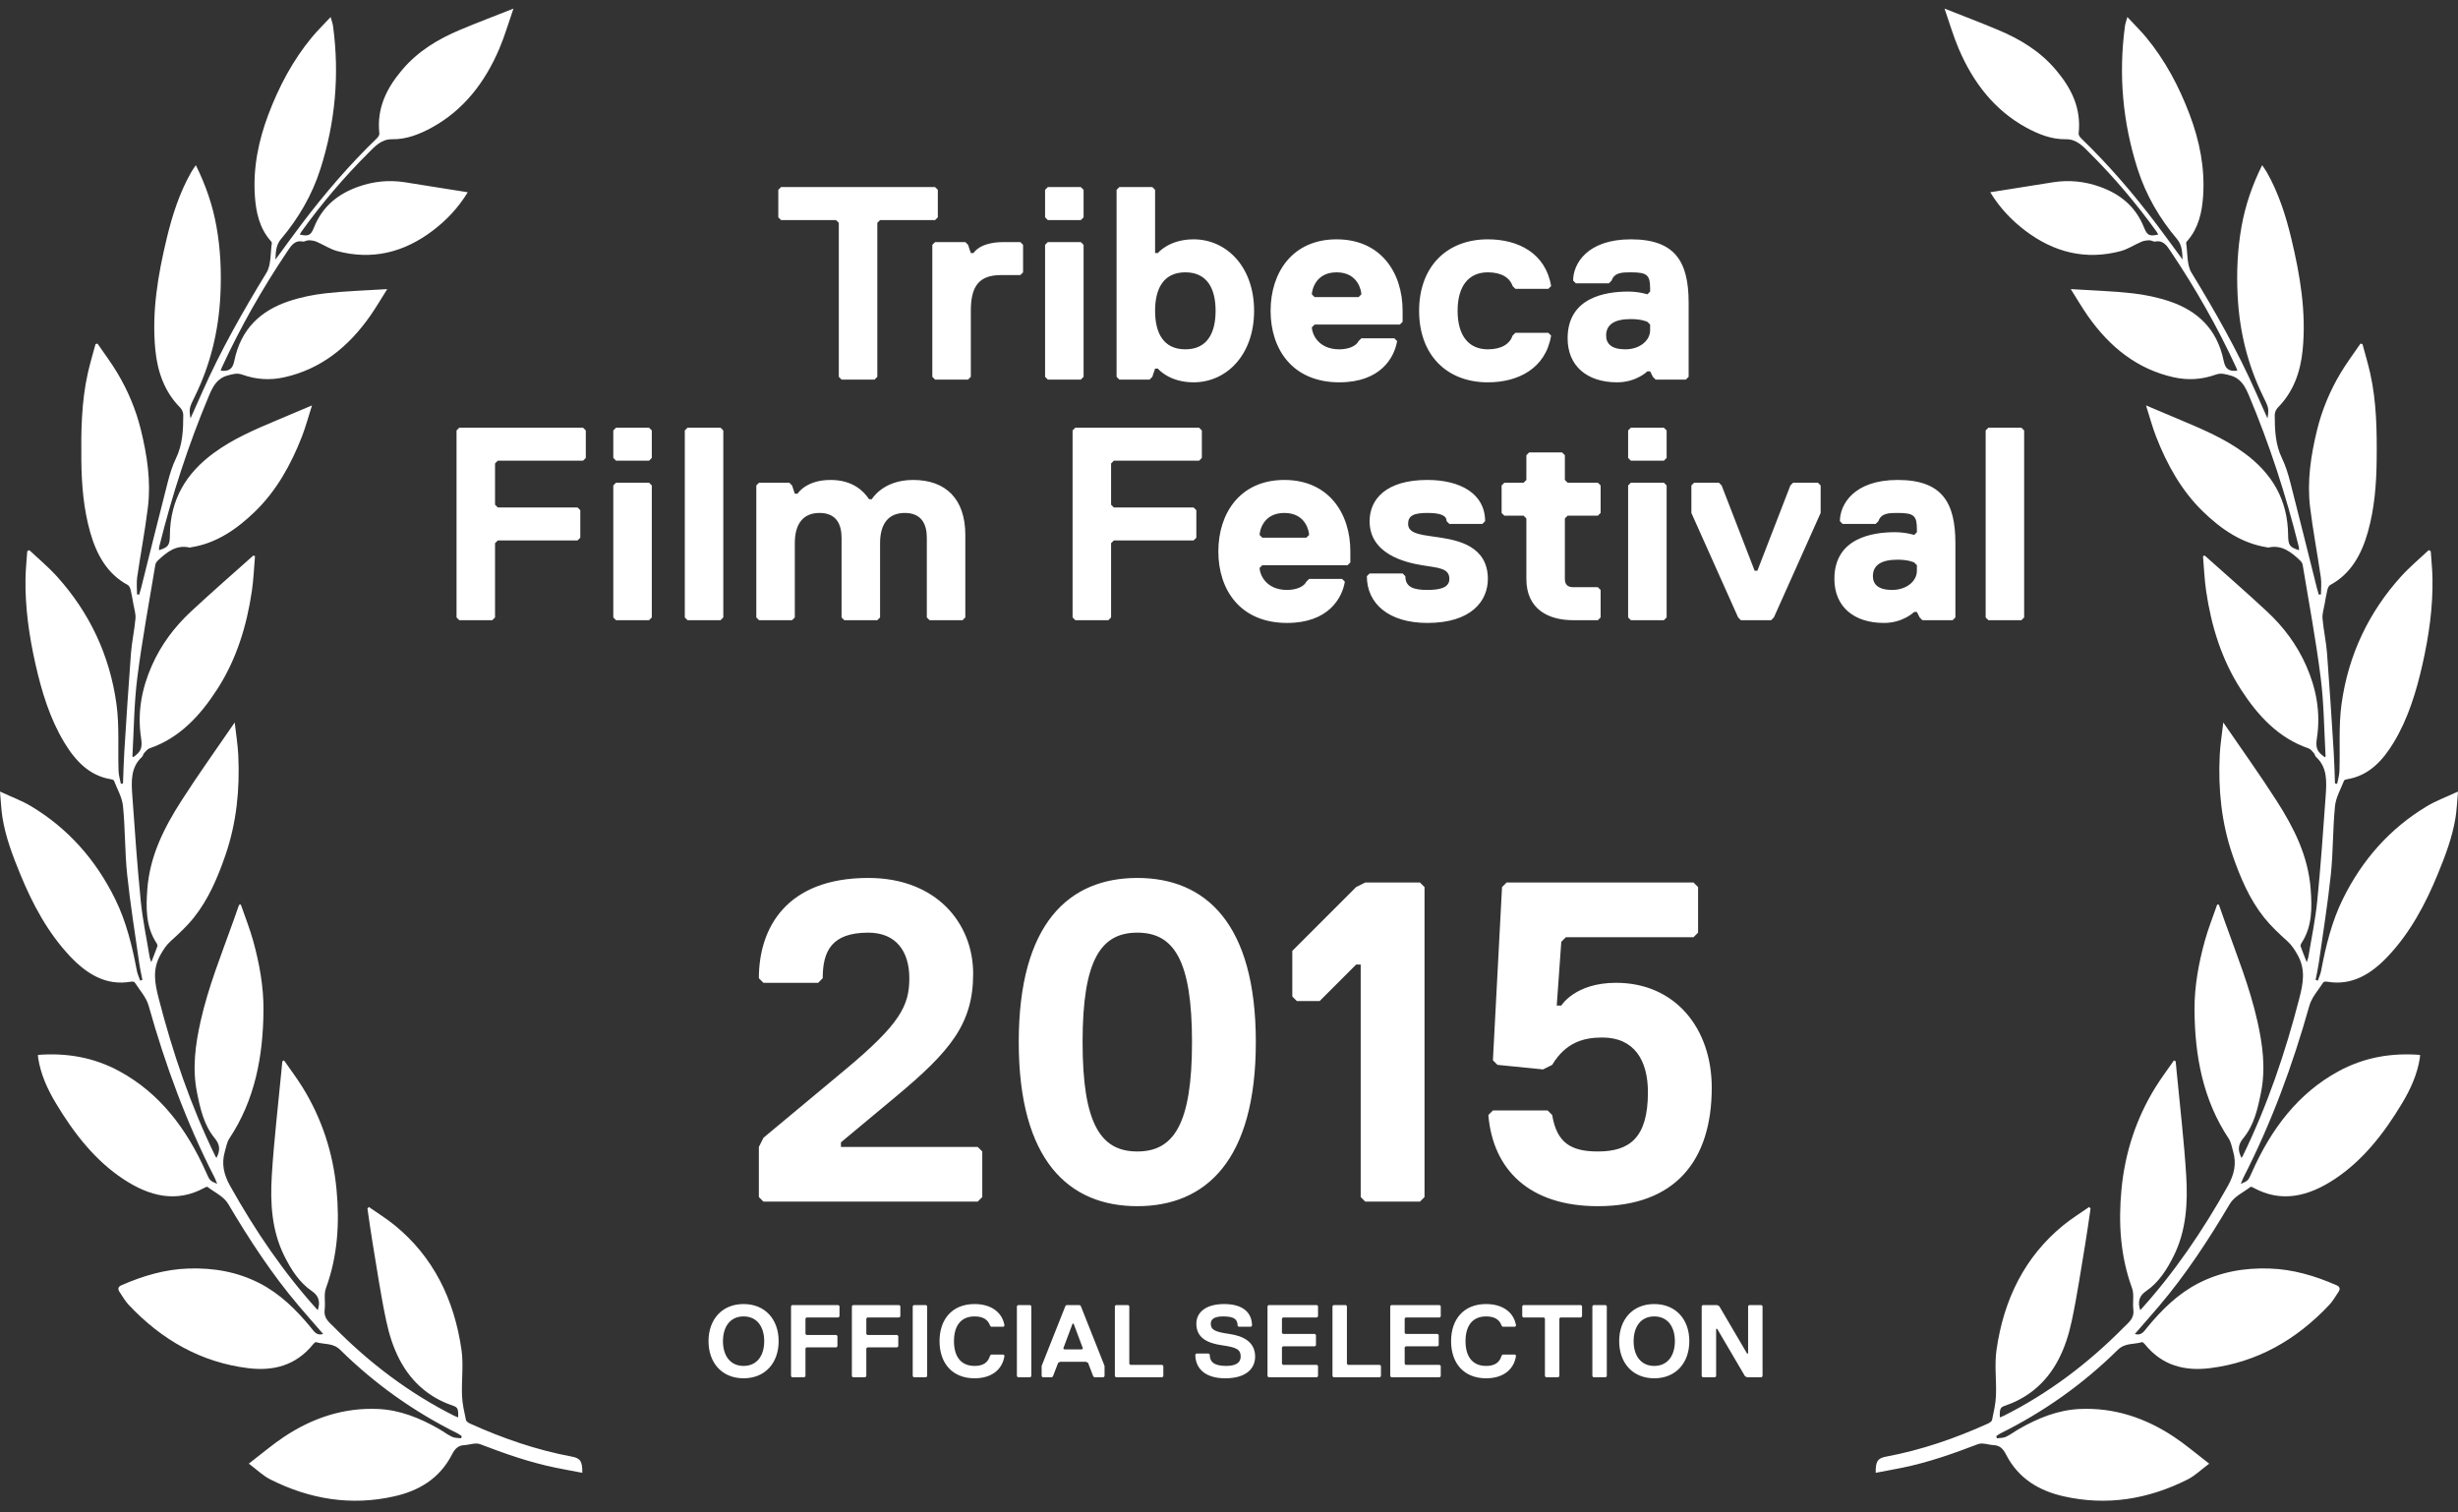 <?xml version="1.0" encoding="UTF-8" standalone="no"?>
<svg width="143px" height="88px" viewBox="0 0 143 88" version="1.1" xmlns="http://www.w3.org/2000/svg" xmlns:xlink="http://www.w3.org/1999/xlink" xmlns:sketch="http://www.bohemiancoding.com/sketch/ns">
    <rect x="0" y="0" width="143" height="88" fill="#333333" stroke="none"/>
    <!-- Generator: Sketch 3.3.2 (12043) - http://www.bohemiancoding.com/sketch -->
    <title>TFI</title>
    <desc>Created with Sketch.</desc>
    <defs></defs>
    <g id="Page-1" stroke="none" stroke-width="1" fill="none" fill-rule="evenodd" sketch:type="MSPage">
        <g id="Desktop-Copy-2" sketch:type="MSArtboardGroup" transform="translate(-541, -1043)" fill="#FFFFFF">
            <g id="BlockAwards" sketch:type="MSLayerGroup" transform="translate(0, 998)">
                <g id="Prix" transform="translate(155, 45)" sketch:type="MSShapeGroup">
                    <g id="TFI" transform="translate(386, 0.5)">
                        <g id="Palmes">
                            <g id="Palme">
                                <path d="M26.655,81.971 C26.677,81.355 26.604,81.378 26.165,81.219 C25.637,81.028 25.116,80.733 24.668,80.371 C23.44,79.379 22.809,77.943 22.473,76.365 C22.151,74.859 21.93,73.327 21.674,71.805 C21.563,71.144 21.475,70.478 21.377,69.815 C21.404,69.785 21.432,69.756 21.459,69.727 C21.964,70.081 22.49,70.404 22.969,70.796 C25.192,72.611 26.429,75.089 26.85,78.053 C26.973,78.919 26.844,79.825 26.88,80.711 C26.898,81.184 27.01,81.655 27.108,82.12 C27.128,82.212 27.269,82.294 27.37,82.34 C29.274,83.197 31.228,83.871 33.262,84.249 C33.766,84.342 33.886,84.528 33.876,85.192 C33.347,85.091 32.825,84.999 32.305,84.892 C30.808,84.585 29.366,84.077 27.931,83.527 C27.661,83.424 27.315,83.567 27.003,83.584 C26.665,83.603 26.471,83.783 26.301,84.116 C25.565,85.553 24.348,86.243 22.938,86.562 C20.434,87.128 18.025,86.738 15.718,85.574 C15.308,85.367 14.956,85.02 14.475,84.661 C15.219,84.09 15.844,83.553 16.519,83.104 C18.201,81.985 20.025,81.389 22.007,81.48 C23.266,81.538 24.419,82.003 25.524,82.633 C25.787,82.783 26.033,82.974 26.304,83.101 C26.461,83.175 26.653,83.159 26.829,83.184 C26.84,83.141 26.851,83.099 26.861,83.056 C26.779,83.003 26.7,82.94 26.613,82.897 C24.115,81.657 21.832,80.049 19.793,78.039 C19.368,77.62 18.858,77.737 18.392,77.592 C18.347,77.579 18.264,77.655 18.22,77.71 C17.199,78.978 15.864,79.283 14.422,79.103 C11.72,78.766 9.416,77.479 7.473,75.405 C7.279,75.198 7.135,74.935 6.971,74.695 C6.846,74.514 6.845,74.376 7.07,74.278 C8.325,73.73 9.609,73.35 10.971,73.307 C12.415,73.261 13.802,73.492 15.119,74.173 C16.293,74.78 17.235,75.703 18.092,76.749 C18.268,76.964 18.423,77.237 18.8,77.115 C18.316,76.557 17.847,76.027 17.388,75.487 C15.834,73.658 14.513,71.639 13.273,69.544 C13.018,69.113 12.485,68.877 12.074,68.56 C12.043,68.537 11.962,68.574 11.912,68.601 C10.252,69.518 8.675,69.087 7.204,68.123 C5.543,67.034 4.301,65.444 3.246,63.681 C2.761,62.871 2.368,62.013 2.217,61.044 C2.209,60.995 2.211,60.944 2.208,60.878 C3.872,60.749 5.455,61.017 6.952,61.831 C9.294,63.104 10.862,65.172 11.987,67.7 C12.208,68.195 12.202,68.198 12.635,68.381 C12.572,68.227 12.534,68.112 12.48,68.007 C10.856,64.837 9.623,61.49 8.648,58.018 C8.508,57.521 8.123,57.104 7.838,56.661 C7.806,56.611 7.683,56.606 7.607,56.619 C6.176,56.866 5.058,56.179 4.082,55.147 C2.797,53.787 1.903,52.131 1.176,50.357 C0.743,49.299 0.332,48.23 0.145,47.081 C0.071,46.625 0.055,46.157 0,45.556 C0.679,45.872 1.277,46.088 1.819,46.415 C3.926,47.682 5.556,49.487 6.699,51.809 C7.343,53.115 7.69,54.534 7.962,55.98 C8,56.178 8.089,56.364 8.155,56.556 C8.198,56.542 8.241,56.527 8.284,56.513 C8.221,56.181 8.144,55.852 8.097,55.518 C7.855,53.808 7.579,52.102 7.398,50.384 C7.26,49.064 7.287,47.724 7.156,46.403 C7.105,45.895 6.821,45.413 6.632,44.925 C6.613,44.876 6.513,44.848 6.448,44.838 C5.203,44.636 4.385,43.773 3.732,42.686 C2.898,41.298 2.424,39.741 2.064,38.142 C1.695,36.505 1.455,34.846 1.484,33.153 C1.493,32.626 1.55,32.101 1.585,31.574 C1.624,31.552 1.663,31.529 1.702,31.506 C2.238,32.012 2.807,32.483 3.304,33.031 C5.174,35.098 6.376,37.576 6.774,40.453 C6.951,41.732 6.854,43.056 6.897,44.359 C6.905,44.61 6.985,44.857 7.032,45.106 C7.073,45.099 7.115,45.092 7.156,45.085 C7.181,44.469 7.193,43.852 7.232,43.237 C7.354,41.324 7.473,39.411 7.62,37.501 C7.672,36.828 7.823,36.164 7.882,35.491 C7.906,35.216 7.807,34.927 7.759,34.646 C7.71,34.365 7.664,34.082 7.596,33.806 C7.572,33.705 7.51,33.578 7.433,33.536 C6.245,32.897 5.617,31.78 5.243,30.453 C4.861,29.096 4.747,27.697 4.732,26.284 C4.714,24.585 4.735,22.889 5.106,21.226 C5.234,20.65 5.406,20.086 5.558,19.517 C5.596,19.509 5.635,19.501 5.673,19.493 C6.06,20.061 6.475,20.609 6.829,21.202 C7.444,22.231 7.913,23.345 8.203,24.535 C8.56,26.002 8.79,27.5 8.604,29.02 C8.437,30.384 8.177,31.734 7.98,33.095 C7.933,33.417 7.973,33.754 7.973,34.083 C8.014,34.089 8.056,34.094 8.097,34.099 C8.134,33.974 8.175,33.85 8.207,33.723 C8.723,31.666 9.231,29.607 9.759,27.554 C9.881,27.079 10.028,26.601 10.238,26.168 C10.627,25.367 10.662,24.509 10.662,23.641 C10.662,23.498 10.582,23.316 10.483,23.217 C9.585,22.314 9.166,21.157 9.038,19.868 C8.82,17.655 9.188,15.506 9.698,13.377 C10.023,12.023 10.444,10.713 11.125,9.518 C11.197,9.391 11.285,9.274 11.393,9.11 C11.967,10.266 12.367,11.427 12.589,12.656 C12.831,13.993 12.889,15.346 12.82,16.708 C12.716,18.768 12.24,20.713 11.352,22.531 C11.012,23.225 10.991,23.261 11.084,23.843 C11.327,23.297 11.544,22.814 11.758,22.33 C12.833,19.894 14.136,17.61 15.506,15.363 C15.78,14.914 15.727,14.222 15.815,13.64 C15.822,13.595 15.759,13.53 15.72,13.484 C15.097,12.76 14.891,11.852 14.828,10.904 C14.717,9.258 15.04,7.684 15.609,6.174 C16.231,4.526 17.045,2.997 18.144,1.67 C18.47,1.276 18.836,0.922 19.236,0.491 C19.297,0.717 19.355,0.867 19.376,1.022 C19.759,3.861 19.503,6.636 18.638,9.339 C18.147,10.872 17.355,12.216 16.351,13.404 C16.072,13.733 16.042,14.1 16.023,14.604 C16.574,13.856 17.058,13.186 17.555,12.528 C18.901,10.749 20.344,9.071 21.929,7.543 C21.998,7.477 22.079,7.355 22.07,7.271 C21.905,5.777 22.51,4.615 23.386,3.576 C24.319,2.468 25.497,1.769 26.762,1.238 C27.753,0.821 28.757,0.442 29.872,0 C29.584,0.827 29.363,1.593 29.056,2.316 C28.209,4.313 26.958,5.911 25.135,6.914 C24.405,7.315 23.635,7.616 22.82,7.601 C22.182,7.589 21.808,8.023 21.419,8.41 C20.009,9.815 18.713,11.342 17.532,12.984 C17.498,13.032 17.473,13.088 17.439,13.147 C17.964,13.265 18.085,13.191 18.272,12.724 C18.772,11.477 19.695,10.774 20.837,10.366 C21.722,10.05 22.626,9.96 23.547,10.103 C24.752,10.29 25.956,10.486 27.213,10.686 C26.649,11.609 25.972,12.311 25.201,12.901 C23.504,14.198 21.643,14.648 19.621,14.109 C19.202,13.997 18.817,13.736 18.41,13.563 C18.268,13.503 18.106,13.483 17.953,13.481 C17.837,13.478 17.715,13.575 17.607,13.554 C17.142,13.462 16.935,13.798 16.705,14.142 C15.273,16.278 13.994,18.517 12.904,20.885 C12.877,20.942 12.86,21.004 12.837,21.067 C13.329,21.124 13.536,20.967 13.634,20.486 C14.018,18.617 15.185,17.577 16.763,17.039 C17.472,16.798 18.218,16.645 18.957,16.563 C20.103,16.435 21.257,16.403 22.528,16.322 C22.169,16.888 21.873,17.398 21.538,17.877 C20.259,19.706 18.648,20.979 16.553,21.449 C15.713,21.638 14.895,21.586 14.092,21.296 C13.788,21.187 13.543,21.266 13.248,21.345 C12.645,21.507 12.396,21.954 12.159,22.518 C10.965,25.361 10.01,28.297 9.262,31.316 C9.248,31.376 9.253,31.441 9.249,31.511 C9.794,31.343 9.878,31.224 9.883,30.637 C9.902,28.526 10.864,27.021 12.406,25.879 C13.569,25.018 14.866,24.474 16.163,23.928 C16.793,23.663 17.422,23.396 18.151,23.088 C17.939,23.749 17.783,24.342 17.564,24.905 C16.921,26.552 16.078,28.057 14.842,29.258 C13.767,30.302 12.58,31.111 11.125,31.342 C11.09,31.347 11.053,31.363 11.02,31.356 C10.261,31.184 9.708,31.613 9.183,32.115 C9.118,32.177 9.052,32.269 9.038,32.357 C8.677,34.547 8.267,36.73 7.988,38.933 C7.797,40.44 7.791,41.975 7.704,43.497 C7.703,43.518 7.728,43.54 7.74,43.56 C8.212,43.242 8.293,43.005 8.207,42.438 C7.98,40.958 8.247,39.555 8.836,38.224 C9.378,36.998 10.163,35.963 11.103,35.087 C12.295,33.975 13.523,32.909 14.736,31.824 C14.769,31.835 14.802,31.846 14.835,31.857 C14.777,32.534 14.752,33.217 14.653,33.887 C14.351,35.942 13.749,37.875 12.644,39.593 C11.634,41.162 10.426,42.449 8.705,43.039 C8.584,43.08 8.483,43.208 8.388,43.312 C8.331,43.374 8.318,43.488 8.258,43.542 C7.59,44.152 7.641,44.985 7.698,45.798 C7.843,47.838 7.985,49.88 8.188,51.914 C8.297,53.011 8.527,54.093 8.705,55.181 C8.716,55.252 8.747,55.319 8.8,55.485 C8.943,55.118 9.057,54.839 9.157,54.555 C9.173,54.509 9.142,54.427 9.111,54.38 C8.476,53.422 8.488,52.327 8.572,51.226 C8.719,49.284 9.559,47.646 10.547,46.102 C11.522,44.577 12.576,43.113 13.655,41.535 C13.733,42.231 13.834,42.837 13.863,43.447 C13.957,45.432 13.761,47.376 13.117,49.25 C12.665,50.563 12.126,51.827 11.278,52.889 C10.874,53.395 10.396,53.837 9.921,54.266 C9.669,54.495 9.506,54.753 9.334,55.056 C8.859,55.897 9.003,56.7 9.227,57.571 C10.048,60.763 11.101,63.851 12.532,66.778 C12.549,66.811 12.573,66.84 12.595,66.872 C12.832,66.407 12.792,66.09 12.489,65.722 C11.866,64.968 11.652,64.019 11.46,63.06 C11.18,61.658 11.364,60.287 11.67,58.922 C12.12,56.915 12.882,55.031 13.567,53.116 C13.682,52.794 13.794,52.47 13.908,52.146 C13.941,52.139 13.975,52.132 14.008,52.124 C14.253,52.835 14.535,53.533 14.734,54.258 C15.09,55.558 15.337,56.889 15.329,58.254 C15.313,60.952 14.83,63.506 13.343,65.741 C13.205,65.948 13.159,66.232 13.085,66.485 C12.873,67.213 13.019,67.839 13.389,68.502 C14.851,71.115 16.508,73.552 18.485,75.731 C18.655,75.234 18.531,74.883 18.147,74.622 C17.418,74.124 16.941,73.38 16.537,72.569 C15.807,71.1 15.714,69.494 15.813,67.888 C15.936,65.887 16.174,63.894 16.363,61.897 C16.383,61.682 16.404,61.467 16.425,61.252 C16.459,61.235 16.492,61.217 16.525,61.199 C16.887,61.722 17.27,62.228 17.605,62.769 C18.713,64.56 19.371,66.546 19.577,68.691 C19.765,70.654 19.646,72.588 18.961,74.455 C18.828,74.817 18.943,75.28 18.888,75.688 C18.819,76.204 19.147,76.428 19.421,76.706 C21.513,78.829 23.835,80.576 26.43,81.878 C26.493,81.91 26.56,81.932 26.655,81.971"></path>
                            </g>
                            <g id="Palme" transform="translate(126, 43.5) scale(-1, 1) translate(-126, -43.5) translate(109, 0)">
                                <path d="M26.655,81.971 C26.677,81.355 26.604,81.378 26.165,81.219 C25.637,81.028 25.116,80.733 24.668,80.371 C23.44,79.379 22.809,77.943 22.473,76.365 C22.151,74.859 21.93,73.327 21.674,71.805 C21.563,71.144 21.475,70.478 21.377,69.815 C21.404,69.785 21.432,69.756 21.459,69.727 C21.964,70.081 22.49,70.404 22.969,70.796 C25.192,72.611 26.429,75.089 26.85,78.053 C26.973,78.919 26.844,79.825 26.88,80.711 C26.898,81.184 27.01,81.655 27.108,82.12 C27.128,82.212 27.269,82.294 27.37,82.34 C29.274,83.197 31.228,83.871 33.262,84.249 C33.766,84.342 33.886,84.528 33.876,85.192 C33.347,85.091 32.825,84.999 32.305,84.892 C30.808,84.585 29.366,84.077 27.931,83.527 C27.661,83.424 27.315,83.567 27.003,83.584 C26.665,83.603 26.471,83.783 26.301,84.116 C25.565,85.553 24.348,86.243 22.938,86.562 C20.434,87.128 18.025,86.738 15.718,85.574 C15.308,85.367 14.956,85.02 14.475,84.661 C15.219,84.09 15.844,83.553 16.519,83.104 C18.201,81.985 20.025,81.389 22.007,81.48 C23.266,81.538 24.419,82.003 25.524,82.633 C25.787,82.783 26.033,82.974 26.304,83.101 C26.461,83.175 26.653,83.159 26.829,83.184 C26.84,83.141 26.851,83.099 26.861,83.056 C26.779,83.003 26.7,82.94 26.613,82.897 C24.115,81.657 21.832,80.049 19.793,78.039 C19.368,77.62 18.858,77.737 18.392,77.592 C18.347,77.579 18.264,77.655 18.22,77.71 C17.199,78.978 15.864,79.283 14.422,79.103 C11.72,78.766 9.416,77.479 7.473,75.405 C7.279,75.198 7.135,74.935 6.971,74.695 C6.846,74.514 6.845,74.376 7.07,74.278 C8.325,73.73 9.609,73.35 10.971,73.307 C12.415,73.261 13.802,73.492 15.119,74.173 C16.293,74.78 17.235,75.703 18.092,76.749 C18.268,76.964 18.423,77.237 18.8,77.115 C18.316,76.557 17.847,76.027 17.388,75.487 C15.834,73.658 14.513,71.639 13.273,69.544 C13.018,69.113 12.485,68.877 12.074,68.56 C12.043,68.537 11.962,68.574 11.912,68.601 C10.252,69.518 8.675,69.087 7.204,68.123 C5.543,67.034 4.301,65.444 3.246,63.681 C2.761,62.871 2.368,62.013 2.217,61.044 C2.209,60.995 2.211,60.944 2.208,60.878 C3.872,60.749 5.455,61.017 6.952,61.831 C9.294,63.104 10.862,65.172 11.987,67.7 C12.208,68.195 12.202,68.198 12.635,68.381 C12.572,68.227 12.534,68.112 12.48,68.007 C10.856,64.837 9.623,61.49 8.648,58.018 C8.508,57.521 8.123,57.104 7.838,56.661 C7.806,56.611 7.683,56.606 7.607,56.619 C6.176,56.866 5.058,56.179 4.082,55.147 C2.797,53.787 1.903,52.131 1.176,50.357 C0.743,49.299 0.332,48.23 0.145,47.081 C0.071,46.625 0.055,46.157 0,45.556 C0.679,45.872 1.277,46.088 1.819,46.415 C3.926,47.682 5.556,49.487 6.699,51.809 C7.343,53.115 7.69,54.534 7.962,55.98 C8,56.178 8.089,56.364 8.155,56.556 C8.198,56.542 8.241,56.527 8.284,56.513 C8.221,56.181 8.144,55.852 8.097,55.518 C7.855,53.808 7.579,52.102 7.398,50.384 C7.26,49.064 7.287,47.724 7.156,46.403 C7.105,45.895 6.821,45.413 6.632,44.925 C6.613,44.876 6.513,44.848 6.448,44.838 C5.203,44.636 4.385,43.773 3.732,42.686 C2.898,41.298 2.424,39.741 2.064,38.142 C1.695,36.505 1.455,34.846 1.484,33.153 C1.493,32.626 1.55,32.101 1.585,31.574 C1.624,31.552 1.663,31.529 1.702,31.506 C2.238,32.012 2.807,32.483 3.304,33.031 C5.174,35.098 6.376,37.576 6.774,40.453 C6.951,41.732 6.854,43.056 6.897,44.359 C6.905,44.61 6.985,44.857 7.032,45.106 C7.073,45.099 7.115,45.092 7.156,45.085 C7.181,44.469 7.193,43.852 7.232,43.237 C7.354,41.324 7.473,39.411 7.62,37.501 C7.672,36.828 7.823,36.164 7.882,35.491 C7.906,35.216 7.807,34.927 7.759,34.646 C7.71,34.365 7.664,34.082 7.596,33.806 C7.572,33.705 7.51,33.578 7.433,33.536 C6.245,32.897 5.617,31.78 5.243,30.453 C4.861,29.096 4.747,27.697 4.732,26.284 C4.714,24.585 4.735,22.889 5.106,21.226 C5.234,20.65 5.406,20.086 5.558,19.517 C5.596,19.509 5.635,19.501 5.673,19.493 C6.06,20.061 6.475,20.609 6.829,21.202 C7.444,22.231 7.913,23.345 8.203,24.535 C8.56,26.002 8.79,27.5 8.604,29.02 C8.437,30.384 8.177,31.734 7.98,33.095 C7.933,33.417 7.973,33.754 7.973,34.083 C8.014,34.089 8.056,34.094 8.097,34.099 C8.134,33.974 8.175,33.85 8.207,33.723 C8.723,31.666 9.231,29.607 9.759,27.554 C9.881,27.079 10.028,26.601 10.238,26.168 C10.627,25.367 10.662,24.509 10.662,23.641 C10.662,23.498 10.582,23.316 10.483,23.217 C9.585,22.314 9.166,21.157 9.038,19.868 C8.82,17.655 9.188,15.506 9.698,13.377 C10.023,12.023 10.444,10.713 11.125,9.518 C11.197,9.391 11.285,9.274 11.393,9.11 C11.967,10.266 12.367,11.427 12.589,12.656 C12.831,13.993 12.889,15.346 12.82,16.708 C12.716,18.768 12.24,20.713 11.352,22.531 C11.012,23.225 10.991,23.261 11.084,23.843 C11.327,23.297 11.544,22.814 11.758,22.33 C12.833,19.894 14.136,17.61 15.506,15.363 C15.78,14.914 15.727,14.222 15.815,13.64 C15.822,13.595 15.759,13.53 15.72,13.484 C15.097,12.76 14.891,11.852 14.828,10.904 C14.717,9.258 15.04,7.684 15.609,6.174 C16.231,4.526 17.045,2.997 18.144,1.67 C18.47,1.276 18.836,0.922 19.236,0.491 C19.297,0.717 19.355,0.867 19.376,1.022 C19.759,3.861 19.503,6.636 18.638,9.339 C18.147,10.872 17.355,12.216 16.351,13.404 C16.072,13.733 16.042,14.1 16.023,14.604 C16.574,13.856 17.058,13.186 17.555,12.528 C18.901,10.749 20.344,9.071 21.929,7.543 C21.998,7.477 22.079,7.355 22.07,7.271 C21.905,5.777 22.51,4.615 23.386,3.576 C24.319,2.468 25.497,1.769 26.762,1.238 C27.753,0.821 28.757,0.442 29.872,0 C29.584,0.827 29.363,1.593 29.056,2.316 C28.209,4.313 26.958,5.911 25.135,6.914 C24.405,7.315 23.635,7.616 22.82,7.601 C22.182,7.589 21.808,8.023 21.419,8.41 C20.009,9.815 18.713,11.342 17.532,12.984 C17.498,13.032 17.473,13.088 17.439,13.147 C17.964,13.265 18.085,13.191 18.272,12.724 C18.772,11.477 19.695,10.774 20.837,10.366 C21.722,10.05 22.626,9.96 23.547,10.103 C24.752,10.29 25.956,10.486 27.213,10.686 C26.649,11.609 25.972,12.311 25.201,12.901 C23.504,14.198 21.643,14.648 19.621,14.109 C19.202,13.997 18.817,13.736 18.41,13.563 C18.268,13.503 18.106,13.483 17.953,13.481 C17.837,13.478 17.715,13.575 17.607,13.554 C17.142,13.462 16.935,13.798 16.705,14.142 C15.273,16.278 13.994,18.517 12.904,20.885 C12.877,20.942 12.86,21.004 12.837,21.067 C13.329,21.124 13.536,20.967 13.634,20.486 C14.018,18.617 15.185,17.577 16.763,17.039 C17.472,16.798 18.218,16.645 18.957,16.563 C20.103,16.435 21.257,16.403 22.528,16.322 C22.169,16.888 21.873,17.398 21.538,17.877 C20.259,19.706 18.648,20.979 16.553,21.449 C15.713,21.638 14.895,21.586 14.092,21.296 C13.788,21.187 13.543,21.266 13.248,21.345 C12.645,21.507 12.396,21.954 12.159,22.518 C10.965,25.361 10.01,28.297 9.262,31.316 C9.248,31.376 9.253,31.441 9.249,31.511 C9.794,31.343 9.878,31.224 9.883,30.637 C9.902,28.526 10.864,27.021 12.406,25.879 C13.569,25.018 14.866,24.474 16.163,23.928 C16.793,23.663 17.422,23.396 18.151,23.088 C17.939,23.749 17.783,24.342 17.564,24.905 C16.921,26.552 16.078,28.057 14.842,29.258 C13.767,30.302 12.58,31.111 11.125,31.342 C11.09,31.347 11.053,31.363 11.02,31.356 C10.261,31.184 9.708,31.613 9.183,32.115 C9.118,32.177 9.052,32.269 9.038,32.357 C8.677,34.547 8.267,36.73 7.988,38.933 C7.797,40.44 7.791,41.975 7.704,43.497 C7.703,43.518 7.728,43.54 7.74,43.56 C8.212,43.242 8.293,43.005 8.207,42.438 C7.98,40.958 8.247,39.555 8.836,38.224 C9.378,36.998 10.163,35.963 11.103,35.087 C12.295,33.975 13.523,32.909 14.736,31.824 C14.769,31.835 14.802,31.846 14.835,31.857 C14.777,32.534 14.752,33.217 14.653,33.887 C14.351,35.942 13.749,37.875 12.644,39.593 C11.634,41.162 10.426,42.449 8.705,43.039 C8.584,43.08 8.483,43.208 8.388,43.312 C8.331,43.374 8.318,43.488 8.258,43.542 C7.59,44.152 7.641,44.985 7.698,45.798 C7.843,47.838 7.985,49.88 8.188,51.914 C8.297,53.011 8.527,54.093 8.705,55.181 C8.716,55.252 8.747,55.319 8.8,55.485 C8.943,55.118 9.057,54.839 9.157,54.555 C9.173,54.509 9.142,54.427 9.111,54.38 C8.476,53.422 8.488,52.327 8.572,51.226 C8.719,49.284 9.559,47.646 10.547,46.102 C11.522,44.577 12.576,43.113 13.655,41.535 C13.733,42.231 13.834,42.837 13.863,43.447 C13.957,45.432 13.761,47.376 13.117,49.25 C12.665,50.563 12.126,51.827 11.278,52.889 C10.874,53.395 10.396,53.837 9.921,54.266 C9.669,54.495 9.506,54.753 9.334,55.056 C8.859,55.897 9.003,56.7 9.227,57.571 C10.048,60.763 11.101,63.851 12.532,66.778 C12.549,66.811 12.573,66.84 12.595,66.872 C12.832,66.407 12.792,66.09 12.489,65.722 C11.866,64.968 11.652,64.019 11.46,63.06 C11.18,61.658 11.364,60.287 11.67,58.922 C12.12,56.915 12.882,55.031 13.567,53.116 C13.682,52.794 13.794,52.47 13.908,52.146 C13.941,52.139 13.975,52.132 14.008,52.124 C14.253,52.835 14.535,53.533 14.734,54.258 C15.09,55.558 15.337,56.889 15.329,58.254 C15.313,60.952 14.83,63.506 13.343,65.741 C13.205,65.948 13.159,66.232 13.085,66.485 C12.873,67.213 13.019,67.839 13.389,68.502 C14.851,71.115 16.508,73.552 18.485,75.731 C18.655,75.234 18.531,74.883 18.147,74.622 C17.418,74.124 16.941,73.38 16.537,72.569 C15.807,71.1 15.714,69.494 15.813,67.888 C15.936,65.887 16.174,63.894 16.363,61.897 C16.383,61.682 16.404,61.467 16.425,61.252 C16.459,61.235 16.492,61.217 16.525,61.199 C16.887,61.722 17.27,62.228 17.605,62.769 C18.713,64.56 19.371,66.546 19.577,68.691 C19.765,70.654 19.646,72.588 18.961,74.455 C18.828,74.817 18.943,75.28 18.888,75.688 C18.819,76.204 19.147,76.428 19.421,76.706 C21.513,78.829 23.835,80.576 26.43,81.878 C26.493,81.91 26.56,81.932 26.655,81.971"></path>
                            </g>
                        </g>
                        <path d="M54.56,12.145 L54.56,10.545 L54.4,10.385 L45.44,10.385 L45.28,10.545 L45.28,12.145 L45.44,12.305 L48.64,12.305 L48.8,12.465 L48.8,21.425 L48.96,21.585 L50.88,21.585 L51.04,21.425 L51.04,12.465 L51.2,12.305 L54.4,12.305 L54.56,12.145 Z M59.52,15.345 L59.52,13.745 L59.36,13.585 L58.4,13.585 C56.96,13.585 56.64,14.225 56.64,14.225 L56.48,14.225 L56.32,13.745 L56.16,13.585 L54.4,13.585 L54.24,13.745 L54.24,21.425 L54.4,21.585 L56.32,21.585 L56.48,21.425 L56.48,17.585 C56.48,16.145 56.96,15.505 58.24,15.505 L59.36,15.505 L59.52,15.345 Z M63.04,12.145 L63.04,10.545 L62.88,10.385 L60.96,10.385 L60.8,10.545 L60.8,12.145 L60.96,12.305 L62.88,12.305 L63.04,12.145 Z M63.04,21.425 L63.04,13.745 L62.88,13.585 L60.96,13.585 L60.8,13.745 L60.8,21.425 L60.96,21.585 L62.88,21.585 L63.04,21.425 Z M72.96,17.585 C72.96,15.025 71.36,13.425 69.44,13.425 C68,13.425 67.36,14.225 67.36,14.225 L67.2,14.225 L67.2,10.545 L67.04,10.385 L65.12,10.385 L64.96,10.545 L64.96,21.425 L65.12,21.585 L66.88,21.585 L67.04,21.425 L67.2,20.945 L67.36,20.945 C67.36,20.945 68,21.745 69.44,21.745 C71.36,21.745 72.96,20.145 72.96,17.585 L72.96,17.585 Z M70.72,17.585 C70.72,18.865 70.24,19.825 68.96,19.825 C67.68,19.825 67.2,18.865 67.2,17.585 C67.2,16.305 67.68,15.345 68.96,15.345 C70.24,15.345 70.72,16.305 70.72,17.585 L70.72,17.585 Z M81.6,17.585 C81.6,15.345 80.32,13.425 77.76,13.425 C75.2,13.425 73.92,15.345 73.92,17.585 C73.92,19.825 75.2,21.745 77.92,21.745 C80.32,21.745 81.12,20.305 81.28,19.345 L81.12,19.185 L79.2,19.185 L79.04,19.345 C78.88,19.665 78.4,19.825 77.92,19.825 C76.64,19.825 76.32,18.865 76.32,18.545 L76.48,18.385 L81.44,18.385 L81.6,18.225 L81.6,17.585 Z M79.04,16.785 L76.48,16.785 L76.32,16.625 C76.32,16.465 76.48,15.345 77.76,15.345 C79.04,15.345 79.2,16.465 79.2,16.625 L79.04,16.785 Z M84.8,17.585 C84.8,16.145 85.44,15.345 86.56,15.345 C87.36,15.345 87.84,15.665 88,16.145 L88.16,16.305 L90.08,16.305 L90.24,16.145 C89.92,14.225 88.32,13.425 86.56,13.425 C84.16,13.425 82.56,15.025 82.56,17.585 C82.56,20.145 84.16,21.745 86.56,21.745 C88.32,21.745 89.92,20.945 90.24,19.025 L90.08,18.865 L88.16,18.865 L88,19.025 C87.84,19.505 87.36,19.825 86.56,19.825 C85.44,19.825 84.8,19.025 84.8,17.585 L84.8,17.585 Z M98.24,21.425 L98.24,17.105 C98.24,14.705 97.44,13.425 94.88,13.425 C92.32,13.425 91.52,14.865 91.52,15.825 L91.68,15.985 L93.6,15.985 L93.76,15.825 C93.92,15.345 94.4,15.345 94.88,15.345 C95.84,15.345 96,15.505 96,16.305 L96,16.465 L95.84,16.625 C95.84,16.625 95.36,16.465 94.72,16.465 C93.44,16.465 91.2,16.785 91.2,19.185 C91.2,20.785 92.32,21.745 94.08,21.745 C95.2,21.745 95.84,21.105 95.84,21.105 L96,21.105 L96.16,21.425 L96.32,21.585 L98.08,21.585 L98.24,21.425 Z M96,18.385 L96,18.705 C96,19.345 95.36,19.825 94.56,19.825 C93.76,19.825 93.44,19.505 93.44,19.025 C93.44,18.385 93.92,18.065 94.88,18.065 C95.52,18.065 95.84,18.225 95.84,18.225 L96,18.385 Z M34.08,26.145 L34.08,24.545 L33.92,24.385 L26.72,24.385 L26.56,24.545 L26.56,35.425 L26.72,35.585 L28.64,35.585 L28.8,35.425 L28.8,31.105 L28.96,30.945 L33.6,30.945 L33.76,30.785 L33.76,29.185 L33.6,29.025 L28.96,29.025 L28.8,28.865 L28.8,26.465 L28.96,26.305 L33.92,26.305 L34.08,26.145 Z M37.92,26.145 L37.92,24.545 L37.76,24.385 L35.84,24.385 L35.68,24.545 L35.68,26.145 L35.84,26.305 L37.76,26.305 L37.92,26.145 Z M37.92,35.425 L37.92,27.745 L37.76,27.585 L35.84,27.585 L35.68,27.745 L35.68,35.425 L35.84,35.585 L37.76,35.585 L37.92,35.425 Z M42.08,35.425 L42.08,24.545 L41.92,24.385 L40,24.385 L39.84,24.545 L39.84,35.425 L40,35.585 L41.92,35.585 L42.08,35.425 Z M56.16,35.425 L56.16,30.625 C56.16,28.545 55.04,27.425 53.12,27.425 C51.36,27.425 50.72,28.545 50.72,28.545 L50.56,28.545 C50.24,28.065 49.6,27.425 48.32,27.425 C46.88,27.425 46.4,28.225 46.4,28.225 L46.24,28.225 L46.08,27.745 L45.92,27.585 L44.16,27.585 L44,27.745 L44,35.425 L44.16,35.585 L46.08,35.585 L46.24,35.425 L46.24,31.105 C46.24,29.985 46.72,29.345 47.68,29.345 C48.64,29.345 48.96,29.985 48.96,30.785 L48.96,35.425 L49.12,35.585 L51.04,35.585 L51.2,35.425 L51.2,31.105 C51.2,29.985 51.68,29.345 52.64,29.345 C53.6,29.345 53.92,29.985 53.92,30.785 L53.92,35.425 L54.08,35.585 L56,35.585 L56.16,35.425 Z M69.92,26.145 L69.92,24.545 L69.76,24.385 L62.56,24.385 L62.4,24.545 L62.4,35.425 L62.56,35.585 L64.48,35.585 L64.64,35.425 L64.64,31.105 L64.8,30.945 L69.44,30.945 L69.6,30.785 L69.6,29.185 L69.44,29.025 L64.8,29.025 L64.64,28.865 L64.64,26.465 L64.8,26.305 L69.76,26.305 L69.92,26.145 Z M78.56,31.585 C78.56,29.345 77.28,27.425 74.72,27.425 C72.16,27.425 70.88,29.345 70.88,31.585 C70.88,33.825 72.16,35.745 74.88,35.745 C77.28,35.745 78.08,34.305 78.24,33.345 L78.08,33.185 L76.16,33.185 L76,33.345 C75.84,33.665 75.36,33.825 74.88,33.825 C73.6,33.825 73.28,32.865 73.28,32.545 L73.44,32.385 L78.4,32.385 L78.56,32.225 L78.56,31.585 Z M76,30.785 L73.44,30.785 L73.28,30.625 C73.28,30.465 73.44,29.345 74.72,29.345 C76,29.345 76.16,30.465 76.16,30.625 L76,30.785 Z M86.56,33.185 C86.56,31.265 84.8,30.945 83.84,30.785 C82.88,30.625 81.92,30.625 81.92,29.985 C81.92,29.505 82.24,29.345 83.04,29.345 C83.84,29.345 84.16,29.505 84.16,29.825 L84.32,29.985 L86.24,29.985 L86.4,29.825 C86.4,28.225 84.96,27.425 83.04,27.425 C80.64,27.425 79.68,28.545 79.68,29.825 C79.68,31.745 81.76,32.225 82.72,32.385 C83.68,32.545 84.32,32.545 84.32,33.185 C84.32,33.665 83.84,33.825 83.04,33.825 C82.24,33.825 81.76,33.665 81.76,33.025 L81.6,32.865 L79.68,32.865 L79.52,33.025 C79.52,34.625 80.8,35.745 83.04,35.745 C85.6,35.745 86.56,34.465 86.56,33.185 L86.56,33.185 Z M91.04,29.665 L91.2,29.505 L92.96,29.505 L93.12,29.345 L93.12,27.745 L92.96,27.585 L91.2,27.585 L91.04,27.425 L91.04,25.985 L90.88,25.825 L88.96,25.825 L88.8,25.985 L88.8,27.425 L88.64,27.585 L87.52,27.585 L87.36,27.745 L87.36,29.345 L87.52,29.505 L88.64,29.505 L88.8,29.665 L88.8,33.185 C88.8,34.945 90.08,35.585 91.52,35.585 L92.96,35.585 L93.12,35.425 L93.12,33.825 L92.96,33.665 L91.52,33.665 C91.2,33.665 91.04,33.505 91.04,33.185 L91.04,29.665 Z M96.96,26.145 L96.96,24.545 L96.8,24.385 L94.88,24.385 L94.72,24.545 L94.72,26.145 L94.88,26.305 L96.8,26.305 L96.96,26.145 Z M96.96,35.425 L96.96,27.745 L96.8,27.585 L94.88,27.585 L94.72,27.745 L94.72,35.425 L94.88,35.585 L96.8,35.585 L96.96,35.425 Z M105.92,29.345 L105.92,27.745 L105.76,27.585 L104.32,27.585 L104.16,27.745 L102.24,32.705 L102.08,32.705 L100.16,27.745 L100,27.585 L98.56,27.585 L98.4,27.745 L98.4,29.345 L101.12,35.425 L101.28,35.585 L103.04,35.585 L103.2,35.425 L105.92,29.345 Z M113.76,35.425 L113.76,31.105 C113.76,28.705 112.96,27.425 110.4,27.425 C107.84,27.425 107.04,28.865 107.04,29.825 L107.2,29.985 L109.12,29.985 L109.28,29.825 C109.44,29.345 109.92,29.345 110.4,29.345 C111.36,29.345 111.52,29.505 111.52,30.305 L111.52,30.465 L111.36,30.625 C111.36,30.625 110.88,30.465 110.24,30.465 C108.96,30.465 106.72,30.785 106.72,33.185 C106.72,34.785 107.84,35.745 109.6,35.745 C110.72,35.745 111.36,35.105 111.36,35.105 L111.52,35.105 L111.68,35.425 L111.84,35.585 L113.6,35.585 L113.76,35.425 Z M111.52,32.385 L111.52,32.705 C111.52,33.345 110.88,33.825 110.08,33.825 C109.28,33.825 108.96,33.505 108.96,33.025 C108.96,32.385 109.44,32.065 110.4,32.065 C111.04,32.065 111.36,32.225 111.36,32.225 L111.52,32.385 Z M117.76,35.425 L117.76,24.545 L117.6,24.385 L115.68,24.385 L115.52,24.545 L115.52,35.425 L115.68,35.585 L117.6,35.585 L117.76,35.425 Z" id="Tribeca"></path>
                        <path d="M57.146,69.149 L57.146,66.497 L56.881,66.232 L48.924,66.232 L48.924,65.966 L52.107,63.314 C55.29,60.662 56.616,59.07 56.616,56.152 C56.616,53.235 54.494,50.582 50.515,50.582 C45.741,50.582 44.149,53.5 44.149,56.418 L44.415,56.683 L47.598,56.683 L47.863,56.418 C47.863,54.826 48.393,53.765 50.515,53.765 C52.107,53.765 52.902,54.826 52.902,56.418 C52.902,58.009 52.372,59.07 49.189,61.723 L44.415,65.701 L44.149,66.232 L44.149,69.149 L44.415,69.415 L56.881,69.415 L57.146,69.149 Z M59.268,60.131 C59.268,67.027 62.186,69.68 66.165,69.68 C70.143,69.68 73.061,67.027 73.061,60.131 C73.061,53.235 70.143,50.582 66.165,50.582 C62.186,50.582 59.268,53.235 59.268,60.131 L59.268,60.131 Z M62.982,60.131 C62.982,55.357 64.043,53.765 66.165,53.765 C68.287,53.765 69.348,55.357 69.348,60.131 C69.348,64.905 68.287,66.497 66.165,66.497 C64.043,66.497 62.982,64.905 62.982,60.131 L62.982,60.131 Z M82.61,69.415 L82.875,69.149 L82.875,51.113 L82.61,50.848 L79.427,50.848 L78.896,51.113 L75.183,54.826 L75.183,57.479 L75.448,57.744 L76.774,57.744 L78.896,55.622 L79.162,55.622 L79.162,69.149 L79.427,69.415 L82.61,69.415 Z M99.585,62.784 C99.585,59.335 97.463,56.683 94.015,56.683 C91.628,56.683 90.832,58.009 90.832,58.009 L90.567,58.009 L90.832,54.296 L91.098,54.03 L98.524,54.03 L98.79,53.765 L98.79,51.113 L98.524,50.848 L87.649,50.848 L87.384,51.113 L86.854,61.192 L87.119,61.457 L89.771,61.723 L90.302,61.457 C91.098,60.131 92.159,59.866 93.22,59.866 C95.076,59.866 95.872,61.192 95.872,63.049 C95.872,65.701 94.811,66.497 92.954,66.497 C91.363,66.497 90.567,65.966 90.302,64.375 L90.037,64.11 L86.854,64.11 L86.588,64.375 C86.854,67.558 88.976,69.68 92.954,69.68 C97.463,69.68 99.585,67.027 99.585,62.784 L99.585,62.784 Z" id="2015"></path>
                        <path d="M44.46,77.534 C44.46,78.374 44.04,78.974 43.26,78.974 C42.48,78.974 42.06,78.374 42.06,77.534 C42.06,76.694 42.48,76.094 43.26,76.094 C44.04,76.094 44.46,76.694 44.46,77.534 L44.46,77.534 Z M45.3,77.534 C45.3,76.274 44.52,75.374 43.26,75.374 C42,75.374 41.22,76.274 41.22,77.534 C41.22,78.794 42,79.694 43.26,79.694 C44.52,79.694 45.3,78.794 45.3,77.534 L45.3,77.534 Z M48.84,76.094 L48.84,75.494 L48.78,75.434 L46.08,75.434 L46.02,75.494 L46.02,79.574 L46.08,79.634 L46.8,79.634 L46.86,79.574 L46.86,77.954 L46.92,77.894 L48.66,77.894 L48.72,77.834 L48.72,77.234 L48.66,77.174 L46.92,77.174 L46.86,77.114 L46.86,76.214 L46.92,76.154 L48.78,76.154 L48.84,76.094 Z M52.38,76.094 L52.38,75.494 L52.32,75.434 L49.62,75.434 L49.56,75.494 L49.56,79.574 L49.62,79.634 L50.34,79.634 L50.4,79.574 L50.4,77.954 L50.46,77.894 L52.2,77.894 L52.26,77.834 L52.26,77.234 L52.2,77.174 L50.46,77.174 L50.4,77.114 L50.4,76.214 L50.46,76.154 L52.32,76.154 L52.38,76.094 Z M53.94,79.574 L53.94,75.494 L53.88,75.434 L53.16,75.434 L53.1,75.494 L53.1,79.574 L53.16,79.634 L53.88,79.634 L53.94,79.574 Z M56.7,78.974 C55.86,78.974 55.5,78.374 55.5,77.534 C55.5,76.694 55.86,76.094 56.7,76.094 C57.18,76.094 57.48,76.274 57.6,76.634 L57.66,76.694 L58.38,76.694 L58.44,76.634 C58.32,75.854 57.66,75.374 56.7,75.374 C55.38,75.374 54.66,76.274 54.66,77.534 C54.66,78.794 55.38,79.694 56.7,79.694 C57.66,79.694 58.32,79.214 58.44,78.374 L58.38,78.314 L57.66,78.314 L57.6,78.374 C57.48,78.794 57.18,78.974 56.7,78.974 L56.7,78.974 Z M60,79.574 L60,75.494 L59.94,75.434 L59.22,75.434 L59.16,75.494 L59.16,79.574 L59.22,79.634 L59.94,79.634 L60,79.574 Z M64.26,79.574 L64.26,78.974 L62.88,75.494 L62.82,75.434 L62.04,75.434 L61.98,75.494 L60.6,78.974 L60.6,79.574 L60.66,79.634 L61.2,79.634 L61.26,79.574 L61.56,78.794 L61.68,78.734 L63.18,78.734 L63.3,78.794 L63.6,79.574 L63.66,79.634 L64.2,79.634 L64.26,79.574 Z M63,77.954 L62.94,78.014 L61.92,78.014 L61.86,77.954 L62.4,76.514 L62.46,76.514 L63,77.954 Z M67.68,79.574 L67.68,78.974 L67.62,78.914 L65.76,78.914 L65.7,78.854 L65.7,75.494 L65.64,75.434 L64.92,75.434 L64.86,75.494 L64.86,79.574 L64.92,79.634 L67.62,79.634 L67.68,79.574 Z M73.02,78.434 C73.02,77.594 72.36,77.234 71.52,77.114 C70.68,76.994 70.44,76.874 70.44,76.514 C70.44,76.274 70.62,76.094 71.16,76.094 C71.82,76.094 72,76.274 72,76.634 L72.06,76.694 L72.78,76.694 L72.84,76.634 C72.84,75.914 72.36,75.374 71.22,75.374 C70.08,75.374 69.6,75.914 69.6,76.514 C69.6,77.354 70.26,77.654 71.1,77.774 C71.94,77.894 72.18,78.014 72.18,78.434 C72.18,78.794 71.88,78.974 71.34,78.974 C70.62,78.974 70.38,78.734 70.38,78.314 L70.32,78.254 L69.6,78.254 L69.54,78.314 C69.54,79.094 70.08,79.694 71.28,79.694 C72.54,79.694 73.02,79.094 73.02,78.434 L73.02,78.434 Z M76.68,79.574 L76.68,78.974 L76.62,78.914 L74.64,78.914 L74.58,78.854 L74.58,77.894 L74.64,77.834 L76.5,77.834 L76.56,77.774 L76.56,77.174 L76.5,77.114 L74.64,77.114 L74.58,77.054 L74.58,76.214 L74.64,76.154 L76.62,76.154 L76.68,76.094 L76.68,75.494 L76.62,75.434 L73.8,75.434 L73.74,75.494 L73.74,79.574 L73.8,79.634 L76.62,79.634 L76.68,79.574 Z M80.34,79.574 L80.34,78.974 L80.28,78.914 L78.42,78.914 L78.36,78.854 L78.36,75.494 L78.3,75.434 L77.58,75.434 L77.52,75.494 L77.52,79.574 L77.58,79.634 L80.28,79.634 L80.34,79.574 Z M83.82,79.574 L83.82,78.974 L83.76,78.914 L81.78,78.914 L81.72,78.854 L81.72,77.894 L81.78,77.834 L83.64,77.834 L83.7,77.774 L83.7,77.174 L83.64,77.114 L81.78,77.114 L81.72,77.054 L81.72,76.214 L81.78,76.154 L83.76,76.154 L83.82,76.094 L83.82,75.494 L83.76,75.434 L80.94,75.434 L80.88,75.494 L80.88,79.574 L80.94,79.634 L83.76,79.634 L83.82,79.574 Z M86.46,78.974 C85.62,78.974 85.26,78.374 85.26,77.534 C85.26,76.694 85.62,76.094 86.46,76.094 C86.94,76.094 87.24,76.274 87.36,76.634 L87.42,76.694 L88.14,76.694 L88.2,76.634 C88.08,75.854 87.42,75.374 86.46,75.374 C85.14,75.374 84.42,76.274 84.42,77.534 C84.42,78.794 85.14,79.694 86.46,79.694 C87.42,79.694 88.08,79.214 88.2,78.374 L88.14,78.314 L87.42,78.314 L87.36,78.374 C87.24,78.794 86.94,78.974 86.46,78.974 L86.46,78.974 Z M92.04,76.094 L92.04,75.494 L91.98,75.434 L88.62,75.434 L88.56,75.494 L88.56,76.094 L88.62,76.154 L89.82,76.154 L89.88,76.214 L89.88,79.574 L89.94,79.634 L90.66,79.634 L90.72,79.574 L90.72,76.214 L90.78,76.154 L91.98,76.154 L92.04,76.094 Z M93.48,79.574 L93.48,75.494 L93.42,75.434 L92.7,75.434 L92.64,75.494 L92.64,79.574 L92.7,79.634 L93.42,79.634 L93.48,79.574 Z M97.44,77.534 C97.44,78.374 97.02,78.974 96.24,78.974 C95.46,78.974 95.04,78.374 95.04,77.534 C95.04,76.694 95.46,76.094 96.24,76.094 C97.02,76.094 97.44,76.694 97.44,77.534 L97.44,77.534 Z M98.28,77.534 C98.28,76.274 97.5,75.374 96.24,75.374 C94.98,75.374 94.2,76.274 94.2,77.534 C94.2,78.794 94.98,79.694 96.24,79.694 C97.5,79.694 98.28,78.794 98.28,77.534 L98.28,77.534 Z M99,75.494 L99,79.574 L99.06,79.634 L99.78,79.634 L99.84,79.574 L99.84,76.814 L99.9,76.814 L101.52,79.574 L101.64,79.634 L102.48,79.634 L102.54,79.574 L102.54,75.494 L102.48,75.434 L101.76,75.434 L101.7,75.494 L101.7,78.254 L101.64,78.254 L100.02,75.494 L99.9,75.434 L99.06,75.434 L99,75.494 Z" id="OFFICIAL-SELECTION"></path>
                    </g>
                </g>
            </g>
        </g>
    </g>
</svg>
